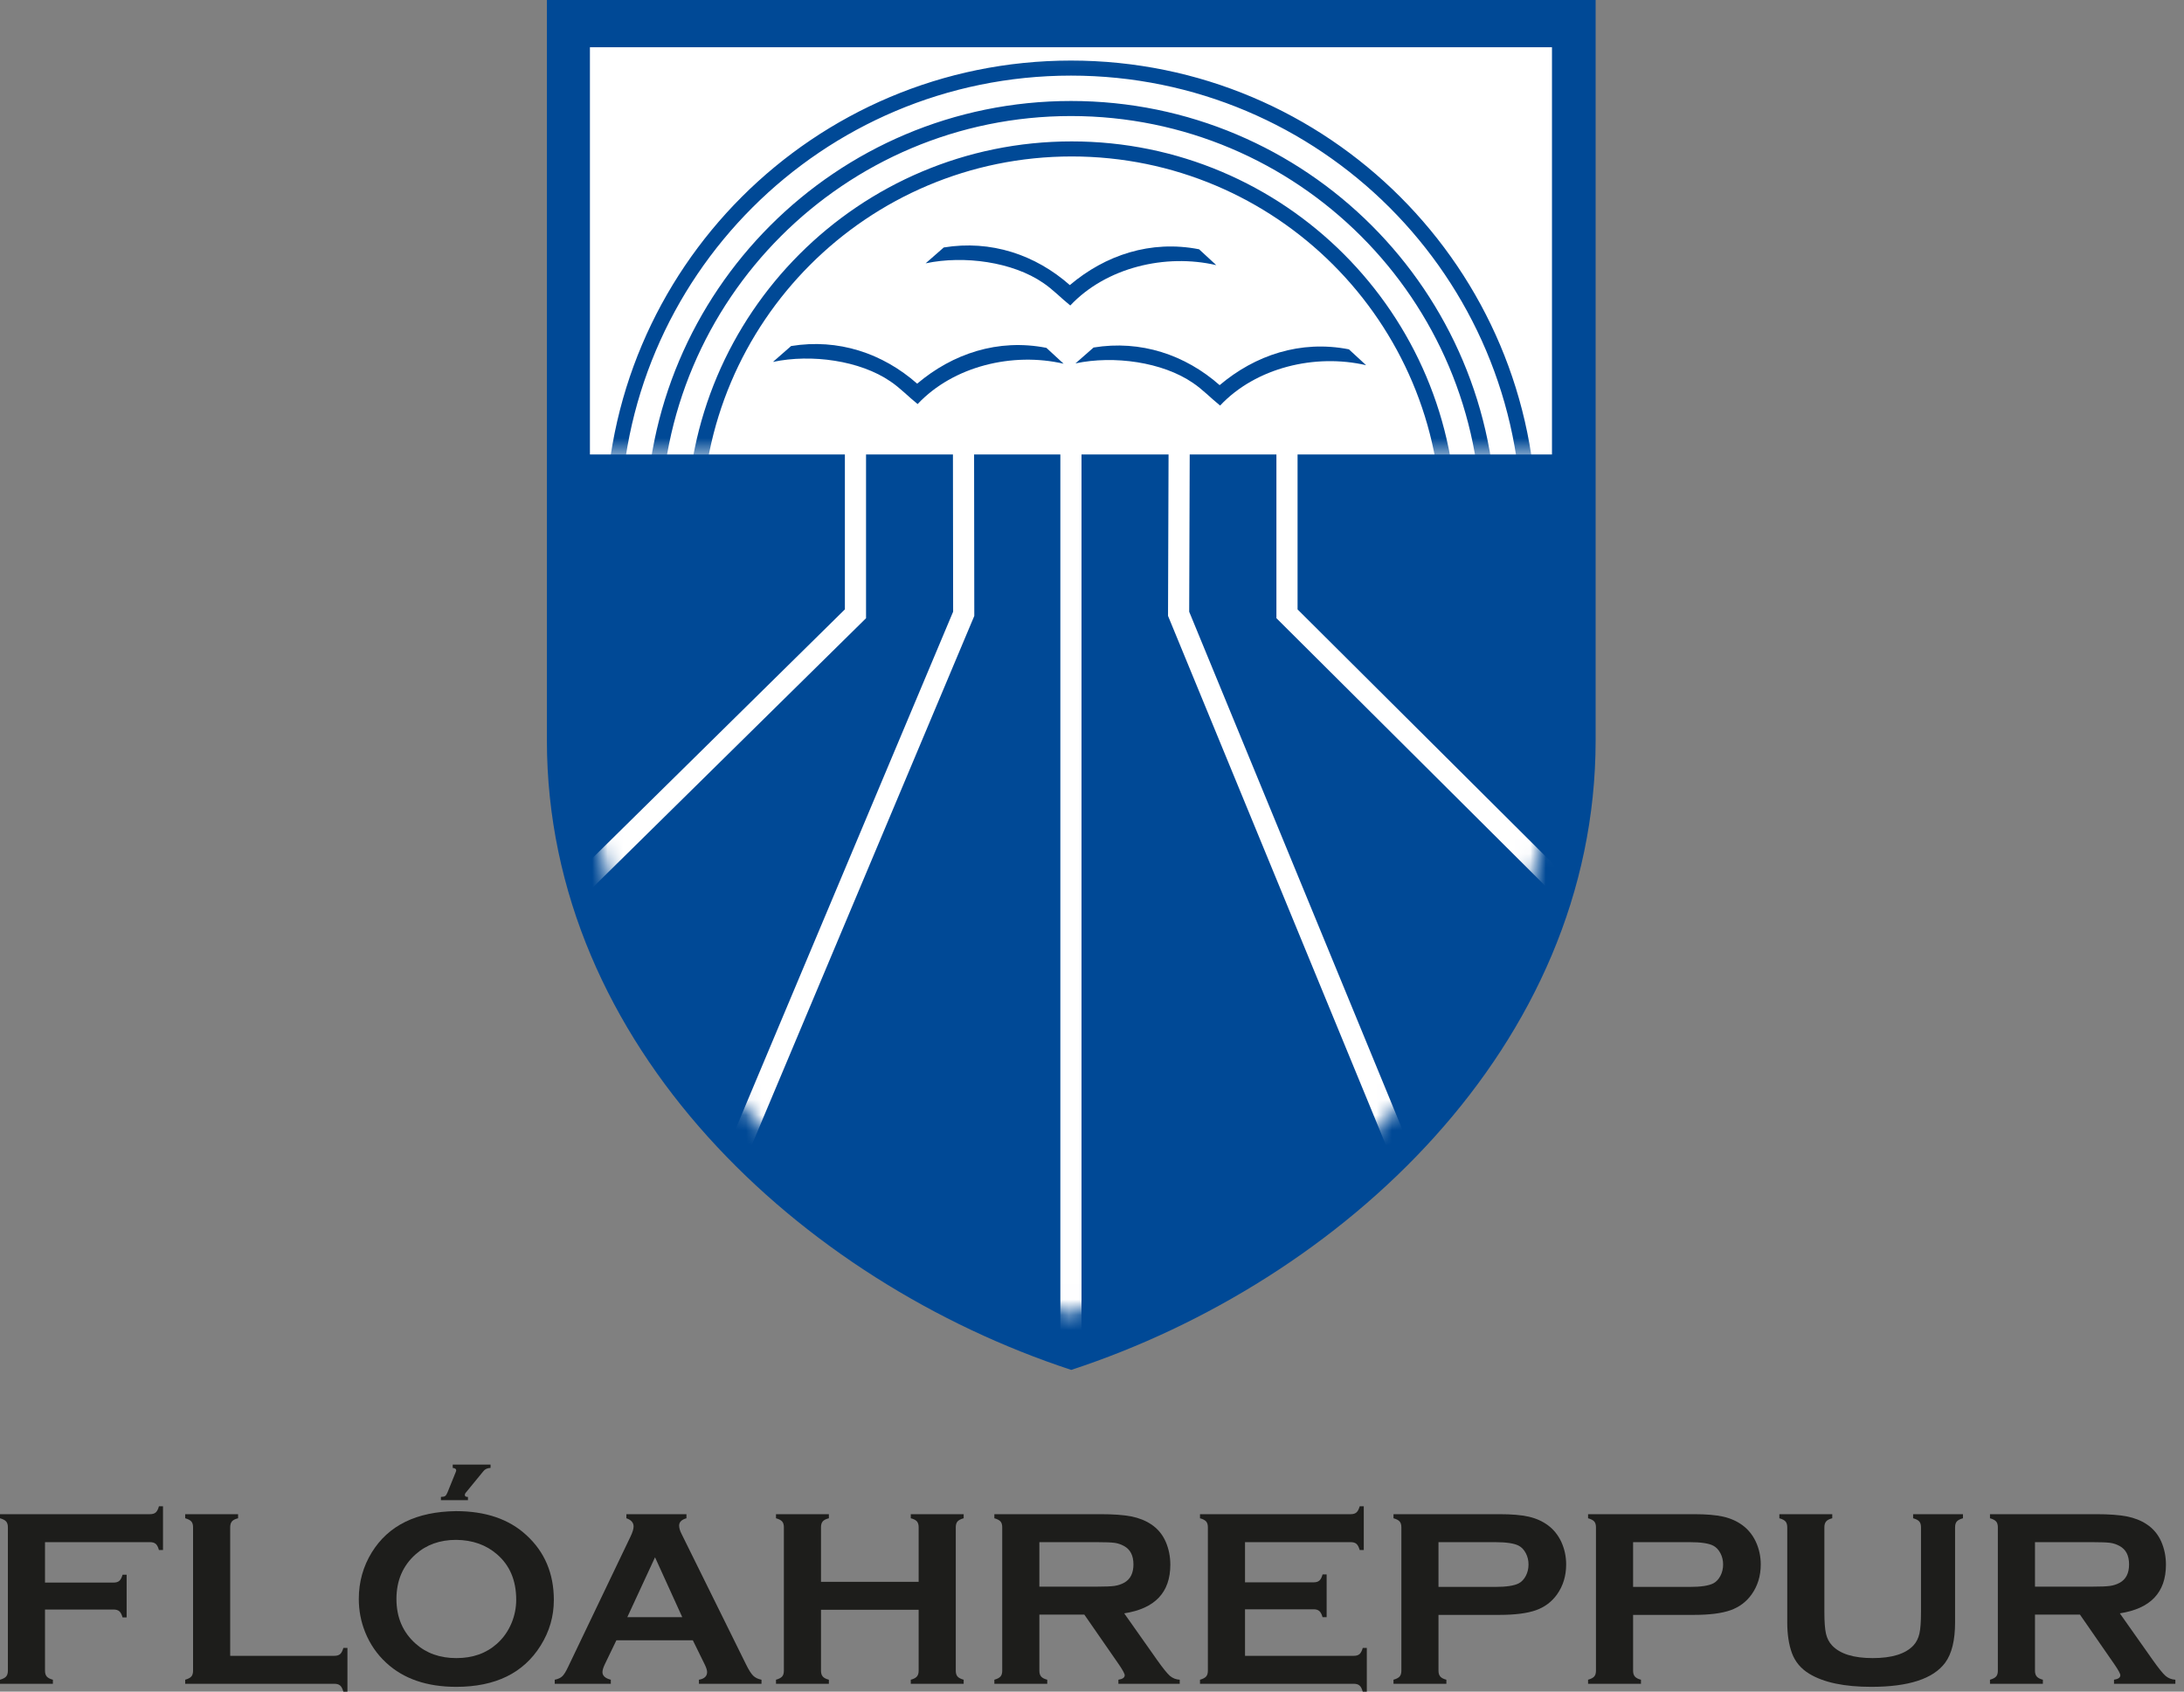 <svg width="142" height="110" viewBox="0 0 142 110" fill="none" xmlns="http://www.w3.org/2000/svg">
<rect x="0" y="0" width="142" height="110" fill="#808080" stroke="none"/>
<g clip-path="url(#clip0_22_119)">
<path d="M69.651 0H103.745V48.136C103.745 68.035 87.221 83.312 69.651 89.077C52.082 83.312 35.558 68.035 35.558 48.136V0H69.651Z" fill="#004996"/>
<mask id="mask0_22_119" style="mask-type:alpha" maskUnits="userSpaceOnUse" x="38" y="2" width="63" height="84">
<path d="M69.599 2.544H100.984V47.774C100.984 66.092 85.772 80.156 69.599 85.462C53.426 80.156 38.215 66.092 38.215 47.774V2.544H69.599Z" fill="white"/>
</mask>
<g mask="url(#mask0_22_119)">
<mask id="mask1_22_119" style="mask-type:alpha" maskUnits="userSpaceOnUse" x="35" y="0" width="69" height="90">
<path d="M69.651 0H103.745V48.136C103.745 68.035 87.221 83.312 69.651 89.077C52.082 83.312 35.558 68.035 35.558 48.136V0H69.651Z" fill="white"/>
</mask>
<g mask="url(#mask1_22_119)">
<path d="M62.646 29.462L62.659 39.912L47.56 75.822M69.63 29.384V88.642M76.666 29.334L76.631 39.912L91.652 76.4M55.621 29.473V39.912L37.757 57.516M83.678 28.99V39.912L101.11 57.269" stroke="white" stroke-width="1.375" stroke-miterlimit="3.864"/>
</g>
</g>
<path d="M100.907 3.072H38.356V29.551H100.907V3.072Z" fill="white"/>
<mask id="mask2_22_119" style="mask-type:alpha" maskUnits="userSpaceOnUse" x="38" y="3" width="63" height="27">
<path d="M100.907 3.072H38.356V29.551H100.907V3.072Z" fill="white"/>
</mask>
<g mask="url(#mask2_22_119)">
<path d="M45.148 34.215C45.148 20.666 56.131 9.684 69.68 9.684C83.228 9.684 94.211 20.666 94.211 34.215C94.211 47.763 83.228 58.746 69.68 58.746C56.131 58.746 45.148 47.763 45.148 34.215V34.215ZM42.476 34.215C42.476 19.215 54.635 7.056 69.635 7.056C84.636 7.056 96.796 19.215 96.796 34.215C96.796 49.214 84.636 61.374 69.635 61.374C54.635 61.374 42.476 49.215 42.476 34.215V34.215ZM39.847 34.215C39.847 17.764 53.184 4.427 69.635 4.427C86.087 4.427 99.424 17.764 99.424 34.215C99.424 50.666 86.087 64.002 69.635 64.002C53.183 64.002 39.847 50.666 39.847 34.215V34.215Z" stroke="#004996" stroke-width="0.979" stroke-miterlimit="3.864"/>
</g>
<path d="M2.926 104.659V108.633C2.926 108.8 2.965 108.928 3.042 109.017C3.12 109.106 3.252 109.175 3.439 109.223V109.487H0V109.223C0.192 109.169 0.326 109.099 0.4 109.013C0.475 108.927 0.513 108.801 0.513 108.634V99.313C0.513 99.146 0.475 99.02 0.4 98.934C0.326 98.848 0.192 98.778 0 98.724V98.459H9.753C9.914 98.459 10.038 98.423 10.124 98.349C10.21 98.275 10.28 98.141 10.334 97.947H10.598V100.79H10.334C10.28 100.595 10.21 100.461 10.124 100.388C10.038 100.315 9.914 100.278 9.753 100.278H2.926V102.907H7.381C7.548 102.907 7.674 102.869 7.76 102.793C7.846 102.716 7.916 102.583 7.969 102.394H8.234V105.172H7.969C7.916 104.982 7.846 104.849 7.76 104.773C7.674 104.697 7.548 104.659 7.381 104.659H2.926Z" fill="#1D1D1B"/>
<path d="M14.967 107.669H21.736C21.903 107.669 22.029 107.631 22.115 107.557C22.201 107.482 22.271 107.348 22.325 107.156H22.59V110H22.325C22.271 109.808 22.201 109.674 22.115 109.6C22.029 109.525 21.903 109.487 21.736 109.487H12.041V109.223C12.233 109.169 12.366 109.099 12.441 109.013C12.516 108.927 12.553 108.801 12.553 108.634V99.313C12.553 99.146 12.516 99.02 12.441 98.934C12.366 98.848 12.233 98.778 12.041 98.724V98.459H15.48V98.724C15.288 98.772 15.154 98.841 15.079 98.929C15.005 99.019 14.967 99.146 14.967 99.313V107.669" fill="#1D1D1B"/>
<path fill-rule="evenodd" clip-rule="evenodd" d="M31.895 95.235V95.45C31.684 95.456 31.526 95.531 31.418 95.677L30.272 97.076C30.239 97.114 30.223 97.157 30.223 97.206C30.223 97.292 30.28 97.335 30.393 97.335H30.425V97.55H28.668V97.335C28.797 97.335 28.889 97.316 28.942 97.278C28.997 97.241 29.048 97.162 29.096 97.044L29.629 95.725C29.65 95.677 29.661 95.636 29.661 95.604C29.661 95.517 29.586 95.466 29.435 95.45V95.235H31.895M29.657 100.129C28.604 100.129 27.726 100.442 27.024 101.068C26.192 101.807 25.776 102.776 25.776 103.973C25.776 105.171 26.192 106.139 27.024 106.879C27.726 107.505 28.609 107.817 29.673 107.817C30.738 107.817 31.619 107.505 32.315 106.879C32.731 106.507 33.05 106.051 33.271 105.511C33.466 105.031 33.563 104.535 33.563 104.022C33.563 102.77 33.147 101.786 32.315 101.068C31.607 100.453 30.722 100.14 29.657 100.129ZM29.649 98.261C31.573 98.261 33.098 98.781 34.224 99.822C35.415 100.91 36.01 102.317 36.01 104.042C36.01 105.099 35.725 106.085 35.153 107.001C34.038 108.791 32.209 109.686 29.665 109.686C27.758 109.686 26.241 109.166 25.115 108.125C24.511 107.57 24.053 106.904 23.741 106.128C23.466 105.443 23.329 104.724 23.329 103.969C23.329 102.864 23.612 101.854 24.177 100.937C25.26 99.186 27.084 98.293 29.649 98.261V98.261Z" fill="#1D1D1B"/>
<path fill-rule="evenodd" clip-rule="evenodd" d="M44.359 105.155L42.589 101.262L40.787 105.155H44.359ZM45.048 106.66H40.076L39.325 108.217C39.222 108.434 39.171 108.604 39.171 108.728C39.171 108.966 39.352 109.131 39.714 109.223V109.487H36.068V109.223C36.284 109.18 36.448 109.105 36.561 108.997C36.674 108.889 36.803 108.68 36.948 108.367L41.001 99.902C41.13 99.633 41.195 99.418 41.195 99.257C41.195 99.009 41.039 98.832 40.726 98.724V98.459H44.632V98.724C44.315 98.815 44.156 98.974 44.156 99.2C44.156 99.356 44.207 99.534 44.309 99.733L48.503 108.222C48.68 108.583 48.836 108.829 48.97 108.961C49.105 109.092 49.285 109.18 49.511 109.223V109.487H45.443V109.223C45.797 109.163 45.975 108.996 45.975 108.72C45.975 108.606 45.921 108.439 45.813 108.217L45.048 106.66H45.048Z" fill="#1D1D1B"/>
<path d="M59.729 104.676H53.38V108.642C53.38 108.804 53.419 108.928 53.496 109.017C53.574 109.106 53.706 109.175 53.892 109.223V109.487H50.454V109.223C50.646 109.169 50.779 109.099 50.854 109.013C50.929 108.927 50.966 108.803 50.966 108.642V99.305C50.966 99.143 50.929 99.02 50.854 98.934C50.779 98.848 50.646 98.778 50.454 98.724V98.459H53.892V98.724C53.701 98.772 53.567 98.841 53.492 98.929C53.418 99.019 53.38 99.144 53.38 99.305V102.857H59.729V99.305C59.729 99.144 59.692 99.019 59.617 98.929C59.542 98.841 59.409 98.772 59.217 98.724V98.459H62.656V98.724C62.464 98.778 62.33 98.848 62.255 98.934C62.181 99.02 62.143 99.143 62.143 99.305V108.642C62.143 108.803 62.181 108.927 62.255 109.013C62.33 109.099 62.464 109.169 62.656 109.223V109.487H59.217V109.223C59.404 109.175 59.536 109.106 59.613 109.017C59.691 108.928 59.729 108.804 59.729 108.642V104.676Z" fill="#1D1D1B"/>
<path fill-rule="evenodd" clip-rule="evenodd" d="M67.578 103.171H71.295C71.844 103.171 72.233 103.155 72.459 103.123C72.685 103.091 72.893 103.023 73.081 102.921C73.49 102.7 73.695 102.301 73.695 101.725C73.695 101.148 73.49 100.75 73.081 100.529C72.887 100.421 72.681 100.352 72.463 100.322C72.245 100.293 71.855 100.278 71.295 100.278H67.578V103.171ZM67.578 104.99V108.642C67.578 108.804 67.617 108.928 67.694 109.017C67.771 109.106 67.903 109.175 68.09 109.223V109.487H64.651V109.223C64.843 109.169 64.977 109.099 65.051 109.013C65.126 108.927 65.163 108.803 65.163 108.642V99.313C65.163 99.146 65.126 99.02 65.051 98.934C64.977 98.848 64.843 98.778 64.651 98.724V98.459H71.552C72.392 98.459 73.059 98.508 73.552 98.605C74.044 98.702 74.474 98.872 74.84 99.115C75.266 99.395 75.584 99.775 75.794 100.255C75.993 100.719 76.093 101.215 76.093 101.744C76.093 103.546 75.093 104.6 73.094 104.907L75.234 107.941C75.611 108.473 75.887 108.816 76.062 108.969C76.238 109.122 76.451 109.207 76.704 109.223V109.487H72.716V109.223C72.99 109.18 73.127 109.083 73.127 108.933C73.127 108.836 73.001 108.602 72.748 108.231L70.502 104.99H67.578H67.578Z" fill="#1D1D1B"/>
<path d="M80.949 104.643V107.669H88.023C88.185 107.669 88.308 107.631 88.394 107.557C88.48 107.482 88.55 107.348 88.604 107.156H88.868V110H88.604C88.55 109.808 88.48 109.674 88.394 109.6C88.308 109.525 88.184 109.487 88.023 109.487H78.022V109.223C78.214 109.169 78.348 109.099 78.422 109.013C78.497 108.927 78.534 108.801 78.534 108.634V99.313C78.534 99.146 78.497 99.02 78.422 98.934C78.348 98.848 78.214 98.778 78.022 98.724V98.459H87.825C87.986 98.459 88.109 98.421 88.195 98.345C88.282 98.269 88.351 98.136 88.405 97.947H88.67V100.79H88.405C88.351 100.601 88.282 100.468 88.196 100.392C88.11 100.316 87.987 100.278 87.825 100.278H80.949V102.891H85.411C85.572 102.891 85.696 102.853 85.782 102.778C85.868 102.704 85.938 102.57 85.991 102.378H86.256V105.155H85.991C85.938 104.969 85.868 104.836 85.782 104.759C85.696 104.682 85.572 104.643 85.411 104.643H80.949" fill="#1D1D1B"/>
<path d="M69.559 18.538C71.858 16.592 74.807 15.59 77.962 16.209L79.081 17.241C75.779 16.474 71.918 17.388 69.588 19.864C68.998 19.393 68.438 18.803 67.819 18.39C65.844 17.034 62.69 16.592 60.183 17.123L61.362 16.091C64.428 15.59 67.318 16.562 69.559 18.538H69.559Z" fill="#004996"/>
<path d="M59.633 24.948C61.932 23.002 64.881 22 68.035 22.619L69.155 23.651C65.853 22.884 61.991 23.798 59.662 26.274C59.072 25.803 58.512 25.213 57.893 24.8C55.917 23.444 52.764 23.002 50.257 23.533L51.436 22.501C54.502 22 57.392 22.972 59.633 24.948V24.948Z" fill="#004996"/>
<path d="M79.299 25.044C81.6 23.098 84.548 22.096 87.703 22.715L88.822 23.747C85.52 22.98 81.659 23.894 79.329 26.371C78.739 25.899 78.179 25.31 77.56 24.897C75.585 23.541 72.431 23.098 69.925 23.629L71.103 22.597C74.169 22.096 77.059 23.069 79.299 25.044Z" fill="#004996"/>
<path fill-rule="evenodd" clip-rule="evenodd" d="M93.528 103.188H97.207C97.94 103.188 98.454 103.11 98.751 102.954C98.94 102.852 99.092 102.689 99.208 102.467C99.324 102.244 99.382 101.998 99.382 101.729C99.382 101.465 99.324 101.222 99.208 100.999C99.092 100.777 98.94 100.614 98.751 100.512C98.46 100.356 97.945 100.278 97.207 100.278H93.528V103.188ZM93.528 105.007V108.641C93.528 108.803 93.567 108.928 93.645 109.017C93.722 109.106 93.854 109.175 94.041 109.223V109.487H90.602V109.223C90.794 109.169 90.928 109.099 91.002 109.013C91.077 108.927 91.115 108.803 91.115 108.642V99.313C91.115 99.146 91.077 99.02 91.002 98.934C90.928 98.848 90.794 98.778 90.602 98.724V98.459H97.484C98.285 98.459 98.922 98.513 99.394 98.621C99.865 98.728 100.281 98.914 100.641 99.178C101.013 99.452 101.304 99.813 101.514 100.26C101.724 100.722 101.829 101.212 101.829 101.729C101.829 102.472 101.63 103.123 101.231 103.683C100.887 104.162 100.431 104.502 99.863 104.704C99.295 104.906 98.502 105.007 97.485 105.007H93.528V105.007Z" fill="#1D1D1B"/>
<path fill-rule="evenodd" clip-rule="evenodd" d="M106.181 103.188H109.859C110.592 103.188 111.107 103.11 111.403 102.954C111.592 102.852 111.744 102.689 111.86 102.467C111.976 102.244 112.034 101.998 112.034 101.729C112.034 101.465 111.976 101.222 111.86 100.999C111.744 100.777 111.592 100.614 111.403 100.512C111.112 100.356 110.597 100.278 109.859 100.278H106.181V103.188ZM106.181 105.007V108.641C106.181 108.803 106.219 108.928 106.297 109.017C106.374 109.106 106.506 109.175 106.693 109.223V109.487H103.254V109.223C103.446 109.169 103.58 109.099 103.655 109.013C103.729 108.927 103.767 108.803 103.767 108.642V99.313C103.767 99.146 103.729 99.02 103.655 98.934C103.58 98.848 103.446 98.778 103.254 98.724V98.459H110.136C110.938 98.459 111.575 98.513 112.046 98.621C112.517 98.728 112.933 98.914 113.293 99.178C113.665 99.452 113.956 99.813 114.166 100.26C114.376 100.722 114.481 101.212 114.481 101.729C114.481 102.472 114.282 103.123 113.883 103.683C113.539 104.162 113.083 104.502 112.515 104.704C111.947 104.906 111.154 105.007 110.137 105.007H106.181V105.007Z" fill="#1D1D1B"/>
<path d="M127.116 99.314V105.493C127.116 106.662 126.901 107.537 126.471 108.119C125.696 109.163 124.095 109.686 121.668 109.686C119.914 109.686 118.571 109.403 117.64 108.838C117.097 108.509 116.721 108.062 116.51 107.497C116.306 106.937 116.204 106.269 116.204 105.493V99.314C116.204 99.147 116.166 99.02 116.092 98.934C116.017 98.848 115.884 98.778 115.691 98.724V98.459H119.13V98.724C118.941 98.772 118.808 98.841 118.732 98.93C118.656 99.019 118.618 99.147 118.618 99.314V104.819C118.618 105.455 118.653 105.925 118.722 106.229C118.792 106.534 118.924 106.788 119.117 106.993C119.633 107.543 120.513 107.817 121.759 107.817C123.01 107.817 123.894 107.543 124.409 106.993C124.597 106.788 124.726 106.534 124.796 106.229C124.866 105.925 124.9 105.455 124.9 104.819V99.314C124.9 99.147 124.863 99.02 124.788 98.934C124.714 98.848 124.58 98.778 124.388 98.724V98.459H127.629V98.724C127.436 98.778 127.303 98.848 127.228 98.934C127.153 99.02 127.116 99.147 127.116 99.314" fill="#1D1D1B"/>
<path fill-rule="evenodd" clip-rule="evenodd" d="M132.311 103.171H136.029C136.578 103.171 136.966 103.155 137.193 103.123C137.419 103.091 137.626 103.023 137.815 102.921C138.224 102.7 138.429 102.301 138.429 101.725C138.429 101.148 138.224 100.75 137.815 100.529C137.621 100.421 137.415 100.352 137.197 100.322C136.979 100.293 136.589 100.278 136.029 100.278H132.311V103.171ZM132.311 104.99V108.642C132.311 108.804 132.35 108.928 132.428 109.017C132.505 109.106 132.637 109.175 132.824 109.223V109.487H129.385V109.223C129.577 109.169 129.71 109.099 129.785 109.013C129.86 108.927 129.897 108.803 129.897 108.642V99.313C129.897 99.146 129.86 99.02 129.785 98.934C129.71 98.848 129.577 98.778 129.385 98.724V98.459H136.285C137.126 98.459 137.792 98.508 138.285 98.605C138.778 98.702 139.208 98.872 139.574 99.115C139.999 99.395 140.317 99.775 140.527 100.255C140.727 100.719 140.826 101.215 140.826 101.744C140.826 103.546 139.827 104.6 137.828 104.907L139.968 107.941C140.345 108.473 140.621 108.816 140.796 108.969C140.971 109.122 141.185 109.207 141.438 109.223V109.487H137.449V109.223C137.724 109.18 137.861 109.083 137.861 108.933C137.861 108.836 137.735 108.602 137.481 108.231L135.236 104.99H132.311H132.311Z" fill="#1D1D1B"/>
</g>
<defs>
<clipPath id="clip0_22_119">
<rect width="141.438" height="110" fill="white"/>
</clipPath>
</defs>
</svg>
